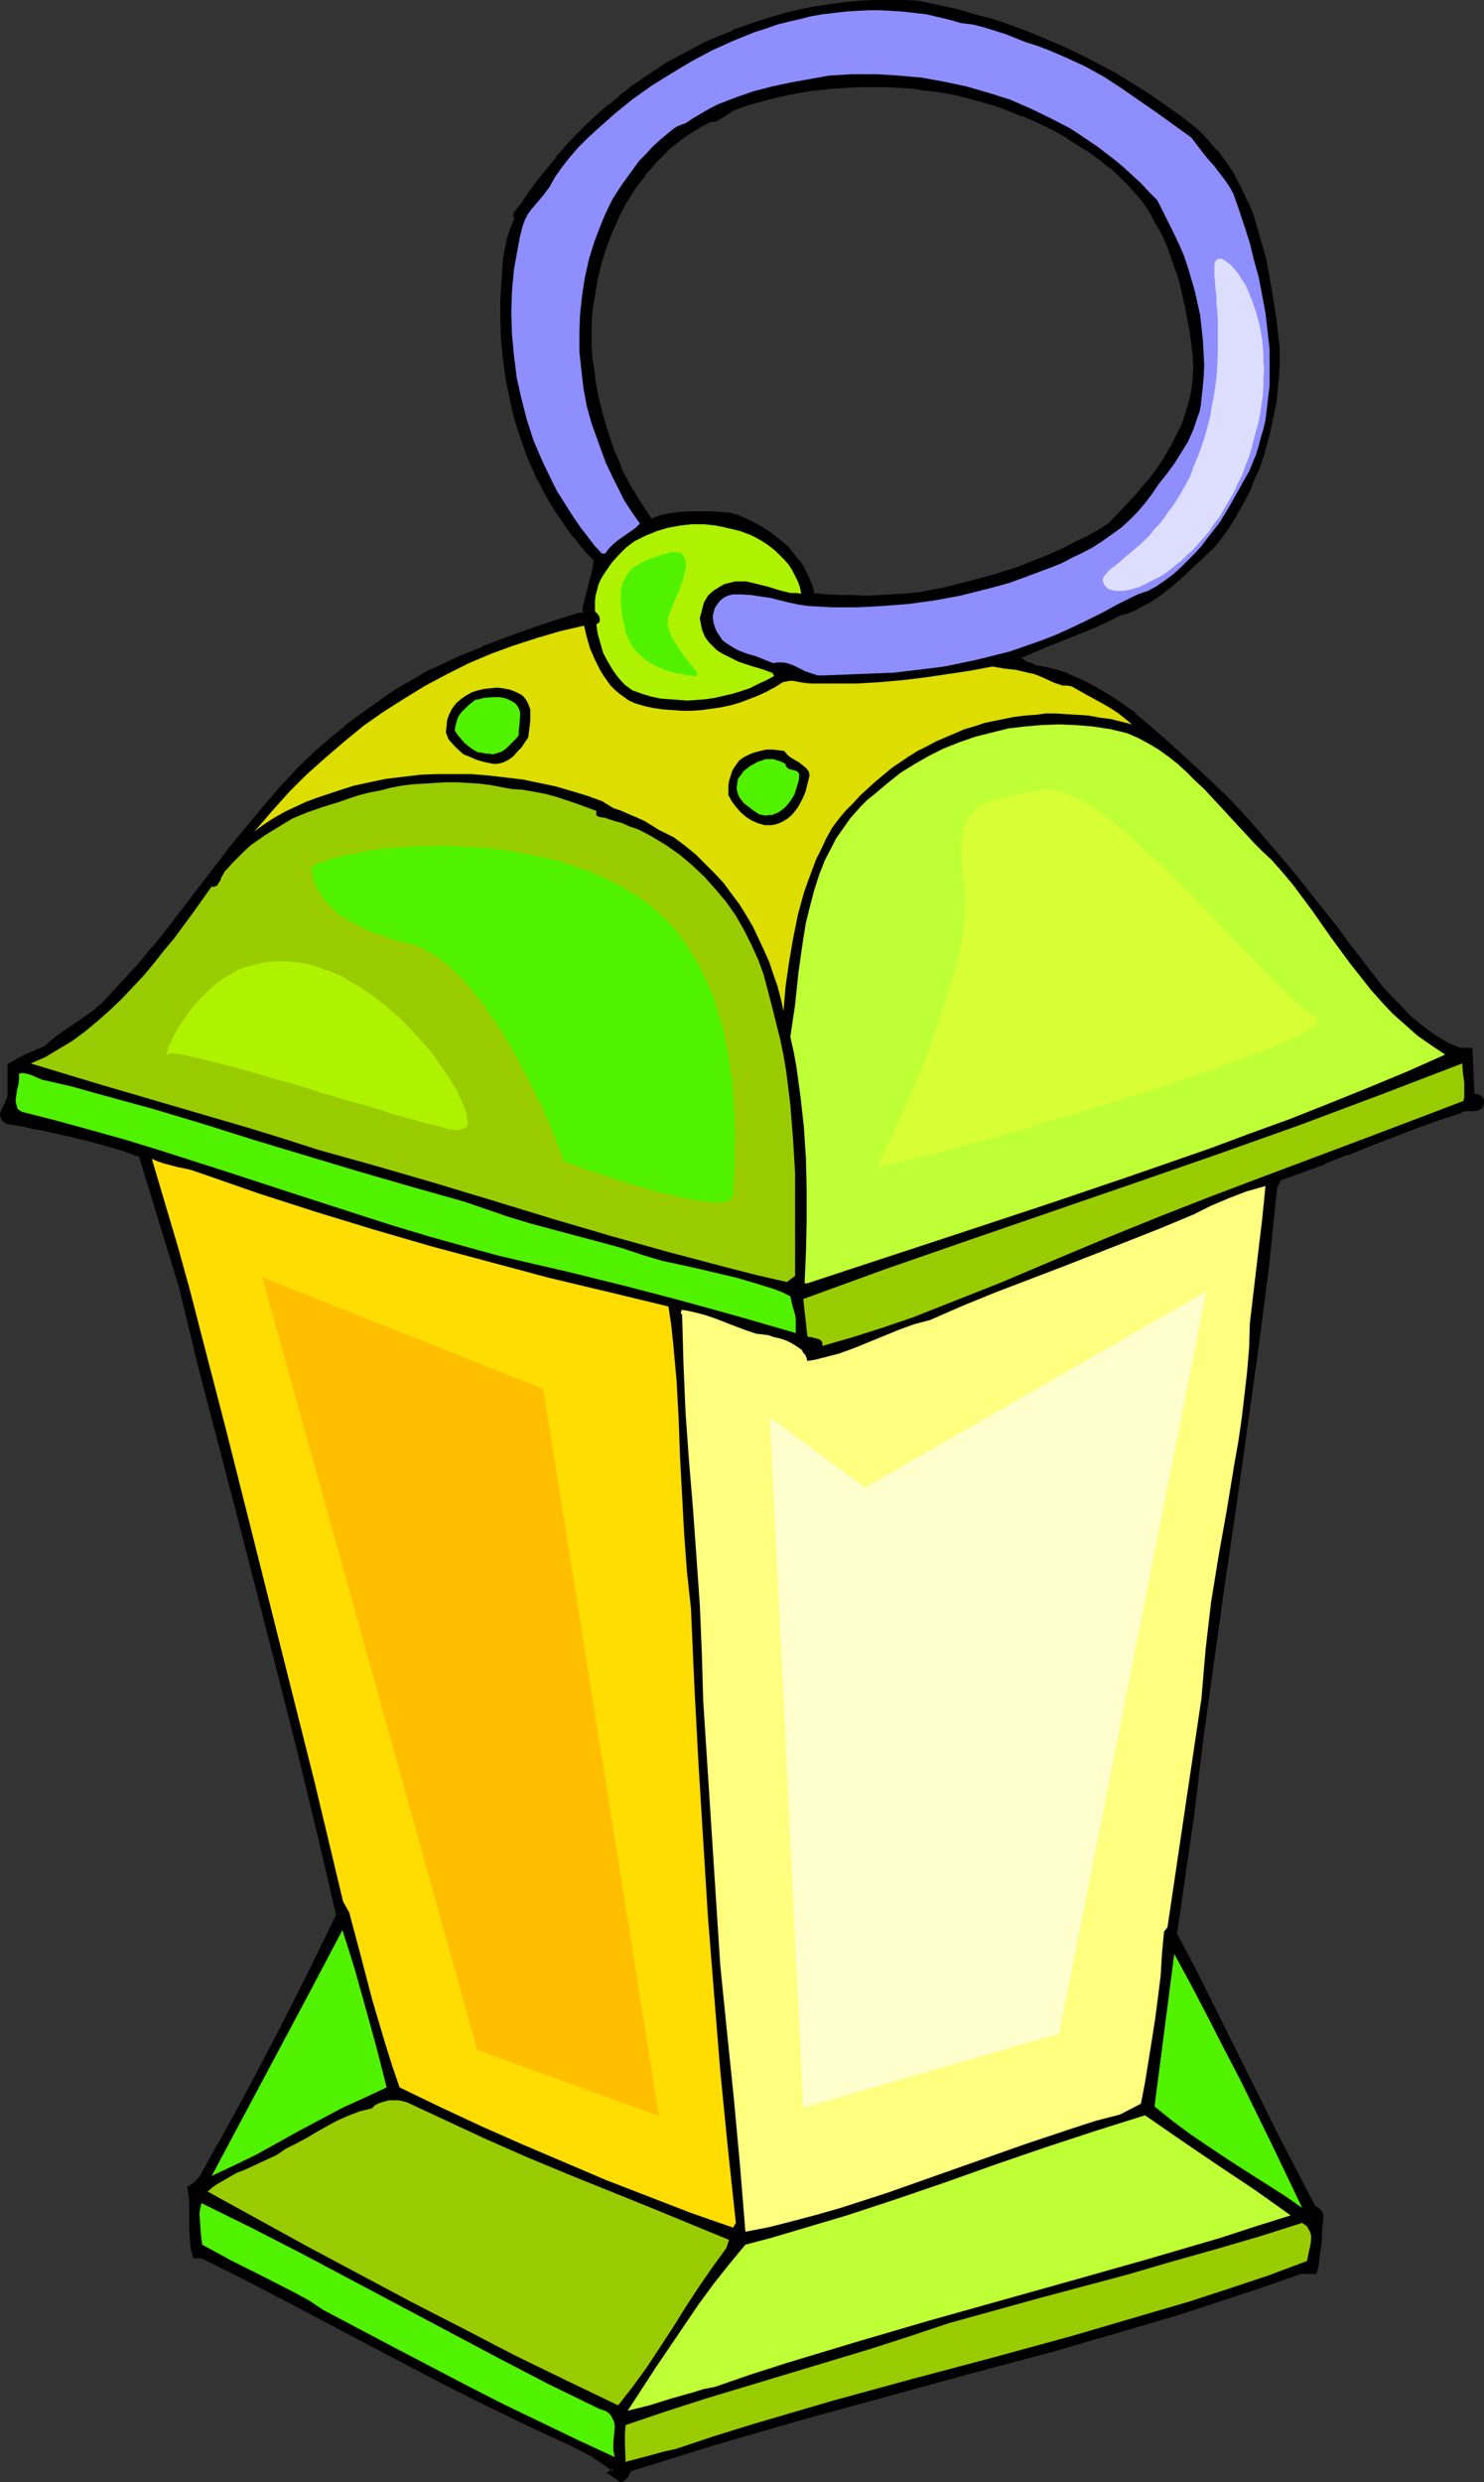 <?xml version="1.0" encoding="UTF-8" standalone="no"?>
<svg
   version="1.0"
   width="93.221mm"
   height="155.882mm"
   id="svg30"
   sodipodi:docname="Lantern 4.wmf"
   xmlns:inkscape="http://www.inkscape.org/namespaces/inkscape"
   xmlns:sodipodi="http://sodipodi.sourceforge.net/DTD/sodipodi-0.dtd"
   xmlns="http://www.w3.org/2000/svg"
   xmlns:svg="http://www.w3.org/2000/svg">
  <rect width="100%" height="100%" fill="#333333" stroke="none"/>
  <sodipodi:namedview
     id="namedview30"
     pagecolor="#ffffff"
     bordercolor="#000000"
     borderopacity="0.25"
     inkscape:showpageshadow="2"
     inkscape:pageopacity="0.0"
     inkscape:pagecheckerboard="0"
     inkscape:deskcolor="#d1d1d1"
     inkscape:document-units="mm" />
  <defs
     id="defs1">
    <pattern
       id="WMFhbasepattern"
       patternUnits="userSpaceOnUse"
       width="6"
       height="6"
       x="0"
       y="0" />
  </defs>
  <path
     style="fill:#000000;fill-opacity:1;fill-rule:evenodd;stroke:none"
     d="m 168.245,28.602 -1.778,0.97 -1.778,1.131 -1.616,1.131 -1.616,1.131 -3.071,2.585 -2.748,2.585 -2.586,3.07 -2.424,3.07 -2.101,3.393 -1.778,3.555 -1.616,3.555 -1.455,3.717 -1.293,3.878 -0.97,3.878 -0.646,3.878 -0.485,4.04 -0.323,3.878 v 4.04 l 0.323,2.909 0.323,2.747 0.485,2.747 0.485,2.909 0.485,2.747 0.808,2.585 0.646,2.585 0.808,2.747 0.97,2.585 0.97,2.424 1.131,2.585 1.293,2.424 1.293,2.424 1.455,2.424 1.455,2.262 1.616,2.262 2.263,-0.646 2.263,-0.485 2.424,-0.323 2.424,-0.162 2.424,-0.162 2.424,0.162 2.263,0.162 h 2.263 l 1.616,0.485 1.616,0.646 1.616,0.808 1.616,0.808 1.616,0.97 1.455,0.97 1.455,1.131 1.455,1.131 1.293,1.293 1.131,1.293 1.131,1.454 1.131,1.454 0.808,1.616 0.808,1.616 0.485,1.778 0.485,1.616 3.232,0.323 3.232,0.162 3.071,0.162 h 3.071 3.071 l 3.071,-0.162 3.071,-0.323 3.232,-0.323 5.98,-1.131 5.98,-1.293 5.818,-1.616 5.818,-1.939 5.495,-2.101 5.657,-2.424 2.586,-1.293 2.748,-1.454 2.586,-1.454 2.586,-1.616 4.202,-4.201 1.939,-2.262 1.939,-2.262 1.939,-2.262 1.778,-2.424 1.616,-2.424 1.455,-2.424 1.455,-2.585 1.131,-2.585 0.97,-2.747 0.97,-2.747 0.485,-2.909 0.485,-2.747 v -3.07 -2.909 l -0.808,-5.979 -1.131,-5.817 -0.646,-2.909 -0.808,-2.747 -0.808,-2.909 -0.97,-2.747 -1.131,-2.747 -1.131,-2.585 -1.293,-2.585 -1.455,-2.424 -1.616,-2.424 -1.778,-2.262 -1.939,-2.262 -2.101,-2.101 -2.263,-1.939 -2.586,-1.939 -2.424,-1.778 -2.424,-1.778 -2.586,-1.616 -2.748,-1.454 -2.586,-1.454 -2.748,-1.131 -2.909,-1.293 -2.748,-1.131 -2.909,-0.97 -2.909,-0.97 -2.909,-0.808 -2.909,-0.646 -2.909,-0.646 -3.071,-0.485 -2.909,-0.485 -3.071,-0.323 -3.071,-0.162 -3.071,-0.323 h -3.071 -2.909 l -3.071,0.162 -3.071,0.323 -3.071,0.162 -2.909,0.485 -3.071,0.485 -2.909,0.485 -2.909,0.808 -2.909,0.646 -2.909,0.97 -2.909,0.808 -0.808,0.485 -0.808,0.485 -1.455,0.97 -0.646,0.485 -0.808,0.323 -0.808,0.323 z M 2.263,252.729 l 1.939,-1.131 2.101,-1.131 2.101,-0.808 2.101,-0.808 1.778,-1.454 1.778,-1.293 3.394,-2.585 3.556,-2.424 1.778,-1.454 1.616,-1.293 4.202,-4.363 4.04,-4.525 3.879,-4.525 3.717,-4.686 7.273,-9.534 7.434,-9.534 3.717,-4.848 3.879,-4.525 4.04,-4.686 4.202,-4.363 4.364,-4.201 4.525,-4.04 2.263,-1.778 2.424,-1.939 2.586,-1.778 2.586,-1.778 2.424,-1.616 2.263,-1.778 2.586,-1.454 4.849,-2.747 2.748,-1.293 5.01,-2.424 5.333,-2.101 5.172,-1.939 5.172,-1.939 5.172,-1.939 2.263,-0.646 1.939,-0.646 2.101,-0.646 0.97,-0.162 1.131,-0.162 0.162,-1.778 0.323,-1.616 1.778,-6.302 0.323,-1.616 0.162,-1.616 -1.778,-1.778 -1.616,-1.939 -1.455,-1.939 -1.616,-1.778 -1.293,-2.101 -1.455,-1.939 -2.424,-4.04 -2.263,-4.363 -1.778,-4.363 -1.778,-4.525 -1.293,-4.525 -1.293,-4.686 -0.808,-4.686 -0.646,-4.848 -0.485,-4.686 -0.162,-4.848 v -4.848 l 0.162,-4.848 0.485,-4.848 0.323,-2.424 0.646,-2.424 0.808,-2.262 0.808,-2.262 -0.162,-0.485 V 50.901 50.578 l 0.323,-0.323 0.485,-0.646 0.646,-0.646 1.939,-3.07 2.101,-2.747 2.263,-2.909 2.101,-2.747 2.424,-2.585 2.424,-2.585 2.424,-2.424 2.586,-2.424 2.586,-2.262 2.748,-2.262 2.748,-2.101 2.748,-1.939 2.748,-1.939 3.071,-1.778 2.909,-1.778 3.071,-1.616 3.071,-1.454 3.071,-1.454 3.232,-1.293 3.232,-1.293 3.232,-1.131 3.232,-0.97 3.232,-0.808 3.394,-0.808 3.394,-0.646 3.394,-0.646 3.394,-0.323 3.556,-0.323 3.394,-0.162 3.556,-0.162 h 3.394 l 3.556,0.162 4.525,0.97 4.364,1.131 4.364,1.131 4.364,1.293 4.364,1.454 4.202,1.616 4.202,1.616 4.202,1.778 4.04,1.939 4.04,2.101 4.04,2.101 3.879,2.424 3.879,2.424 3.717,2.585 3.717,2.747 3.717,2.747 1.293,1.293 1.455,1.293 2.424,2.909 2.101,2.747 1.939,3.07 1.616,3.07 1.455,3.232 1.293,3.232 1.131,3.393 0.97,3.232 0.808,3.555 0.646,3.555 0.646,3.393 1.131,7.11 0.97,7.272 -0.162,3.232 -0.162,3.232 -0.162,3.07 -0.485,3.232 -0.485,3.07 -0.646,3.07 -0.808,3.07 -0.808,2.909 -1.131,2.909 -1.131,2.909 -1.293,2.909 -1.293,2.747 -1.616,2.747 -1.616,2.747 -1.939,2.585 -1.939,2.585 -2.586,2.262 -2.424,2.424 -2.586,2.262 -2.586,2.262 -2.748,2.101 -2.748,1.778 -2.909,1.616 -1.455,0.485 -1.616,0.485 -2.909,1.454 -3.071,1.454 -5.98,2.424 -6.142,2.424 -5.98,2.585 0.162,0.485 0.323,0.323 0.485,0.323 0.646,0.323 0.485,0.162 0.646,0.323 1.131,0.485 2.586,0.485 2.424,0.646 2.586,0.808 2.263,0.97 2.424,1.131 2.263,1.293 2.263,1.293 2.263,1.454 2.101,1.616 2.101,1.616 4.202,3.393 3.879,3.555 3.879,3.555 3.394,3.07 3.232,3.07 3.232,3.07 3.071,3.232 3.071,3.232 2.909,3.555 5.818,6.787 5.657,7.11 5.495,7.11 2.748,3.393 2.748,3.717 5.495,7.11 2.101,2.262 2.101,2.101 2.101,2.101 2.263,1.939 2.263,1.778 2.424,1.616 2.424,1.454 2.748,1.131 h 2.748 l 0.485,10.827 0.97,0.323 0.485,0.162 0.323,0.162 0.323,0.323 0.162,0.485 v 0.485 l -0.162,0.485 -0.162,0.323 -0.323,0.323 -0.646,0.323 h -0.646 -2.101 l -0.646,0.162 -0.646,0.485 -5.333,1.778 -5.495,1.778 -10.667,4.201 -5.333,2.101 -5.333,2.101 -5.333,2.101 -5.333,1.939 -1.131,2.262 -0.97,9.372 -0.97,9.372 -2.263,18.745 -2.586,18.583 -2.748,18.421 -2.586,18.583 -2.748,18.583 -2.586,18.583 -1.131,9.372 -1.131,9.372 -4.04,27.955 4.364,7.918 4.04,8.08 16.162,32.48 4.202,8.08 4.202,8.08 0.808,0.485 0.646,0.808 0.323,0.323 v 0.323 l 0.162,0.485 -0.162,0.485 v 1.454 l -0.162,1.616 -0.162,1.616 -0.162,1.616 -0.323,3.393 -0.323,1.454 -0.323,1.454 h -3.556 l -9.697,3.555 -9.859,3.232 -9.697,3.07 -10.02,3.07 -10.02,2.909 -10.02,2.747 -19.879,5.494 -20.202,5.494 -20.041,5.494 -10.02,2.747 -9.859,2.909 -10.02,3.07 -9.859,3.232 -0.323,0.646 -0.323,0.808 -0.485,0.485 -0.485,0.323 -0.323,0.162 -2.748,-1.778 0.97,-0.646 -2.424,-1.778 -2.424,-1.616 -2.586,-1.293 -2.424,-1.293 -5.333,-2.424 -5.01,-2.585 -9.859,-4.686 -9.697,-4.848 -19.394,-10.019 -19.233,-10.18 -9.697,-5.009 -9.697,-5.009 h -1.778 l -0.646,-1.939 -0.162,-2.101 -0.162,-2.101 v -2.101 l 0.162,-2.101 -0.162,-2.101 v -1.939 l -0.485,-1.939 0.646,-0.323 0.646,-0.485 1.131,-0.97 0.97,-1.131 0.808,-1.454 1.293,-2.747 0.808,-1.454 0.808,-1.293 7.434,-13.574 7.111,-13.574 6.95,-13.735 6.788,-13.897 -4.202,-18.745 -4.525,-18.745 -4.687,-18.583 -9.697,-37.166 -4.849,-18.583 -4.687,-18.583 -4.687,-18.583 -9.374,-31.349 -3.879,-1.293 -3.879,-1.293 -4.04,-1.131 -4.04,-0.97 -8.081,-1.616 -1.939,-0.485 -1.939,-0.323 -3.879,-0.808 -0.485,-0.162 -0.485,-0.323 -0.162,-0.323 -0.162,-0.323 v -0.323 -0.485 l 0.323,-0.808 0.323,-0.97 0.485,-0.808 0.323,-0.97 0.162,-0.808 z"
     id="path1" />
  <path
     style="fill:#000000;fill-opacity:1;fill-rule:evenodd;stroke:none"
     d="m 168.084,28.278 -1.778,0.97 v 0 l -1.778,1.131 -1.778,1.131 -1.616,1.131 v 0 l -3.071,2.585 v 0 l -2.748,2.747 -2.586,2.909 -0.162,0.162 -2.263,3.07 -2.101,3.393 v 0 l -1.939,3.555 -1.616,3.555 v 0 l -1.455,3.717 v 0 l -1.131,3.878 -0.97,3.878 v 0 l -0.646,4.04 -0.646,3.878 v 0.162 l -0.162,3.878 v 4.04 0 l 0.162,2.909 0.323,2.909 0.485,2.747 0.485,2.747 0.646,2.747 v 0 l 0.646,2.747 0.808,2.585 0.808,2.585 0.808,2.585 0.162,0.162 0.97,2.424 1.131,2.585 1.293,2.424 1.293,2.424 v 0 l 1.455,2.424 1.455,2.262 1.939,2.585 2.263,-0.808 v 0 l 2.263,-0.485 2.424,-0.323 v 0 l 2.424,-0.162 h 2.424 2.424 l 2.263,0.162 2.263,0.162 h -0.162 l 1.616,0.485 v 0 l 1.616,0.646 v 0 l 1.616,0.646 1.616,0.808 v 0 l 1.455,0.97 1.616,0.97 1.455,1.131 v 0 l 1.293,1.131 v 0 l 1.293,1.293 1.293,1.293 v 0 l 1.131,1.454 h -0.162 l 0.97,1.454 v -0.162 l 0.97,1.616 0.646,1.616 v 0 l 0.646,1.616 0.485,2.101 3.556,0.323 v 0 l 3.232,0.162 h 3.071 l 3.071,0.162 3.071,-0.162 3.071,-0.162 v 0 l 3.232,-0.162 3.071,-0.323 6.142,-1.131 v 0 l 5.98,-1.454 5.818,-1.616 5.657,-1.778 5.657,-2.262 h 0.162 l 5.495,-2.424 2.586,-1.293 2.748,-1.454 2.586,-1.454 h 0.162 l 2.586,-1.616 4.202,-4.201 1.939,-2.262 1.939,-2.262 v 0 l 1.939,-2.424 v 0 l 1.778,-2.262 1.616,-2.424 1.455,-2.585 v 0 l 1.455,-2.585 1.131,-2.585 0.162,-0.162 0.97,-2.585 0.808,-2.909 v 0 l 0.646,-2.747 0.323,-2.909 v 0 l 0.162,-3.07 -0.162,-2.909 V 83.866 l -0.808,-5.817 -1.131,-5.817 v -0.162 l -0.646,-2.909 -0.646,-2.747 -0.97,-2.909 -0.97,-2.747 v 0 l -0.97,-2.747 v 0 l -1.293,-2.585 -1.293,-2.585 v 0 l -1.455,-2.585 -1.616,-2.262 -1.778,-2.424 v 0 l -1.939,-2.262 -2.101,-2.101 -2.424,-1.939 v 0 l -2.424,-1.939 -2.424,-1.778 -2.586,-1.778 -2.586,-1.616 v 0 l -2.748,-1.454 -2.586,-1.454 -2.748,-1.293 -2.909,-1.131 v 0 l -2.748,-1.131 v 0 l -2.909,-1.131 -2.909,-0.808 -2.909,-0.808 -2.909,-0.808 h -0.162 l -2.909,-0.646 -2.909,-0.485 -3.071,-0.323 -3.071,-0.485 -3.071,-0.162 v 0 l -3.071,-0.162 h -3.071 -2.909 l -3.071,0.162 h -0.162 l -2.909,0.162 -3.071,0.323 -3.071,0.323 -2.909,0.485 -3.071,0.646 v 0 l -2.909,0.646 -2.909,0.808 -2.909,0.808 -2.909,0.97 -0.808,0.485 v 0 l -0.808,0.485 -1.455,0.97 -0.808,0.485 v 0 l -0.646,0.323 v 0 l -0.808,0.162 v 0 l -0.97,0.162 0.162,0.808 0.97,-0.162 v 0 l 0.97,-0.162 0.808,-0.485 v 0 l 0.808,-0.485 1.455,-0.97 0.808,-0.485 h -0.162 l 0.808,-0.323 v 0 l 2.748,-0.97 2.909,-0.808 2.909,-0.808 2.909,-0.646 v 0 l 3.071,-0.646 2.909,-0.485 3.071,-0.323 3.071,-0.323 2.909,-0.162 v 0 l 3.071,-0.162 h 2.909 3.071 l 3.071,0.162 v 0 l 3.071,0.162 2.909,0.485 3.071,0.323 3.071,0.485 2.909,0.646 h -0.162 l 3.071,0.808 2.909,0.808 2.748,0.808 2.909,1.131 v 0 l 2.748,1.131 V 27.47 l 2.909,1.293 2.748,1.293 2.586,1.293 2.748,1.616 h -0.162 l 2.586,1.616 2.586,1.616 2.424,1.778 2.424,1.939 v -0.162 l 2.263,2.101 2.101,2.101 1.939,2.262 v -0.162 l 1.778,2.262 1.616,2.424 1.293,2.585 v -0.162 l 1.455,2.585 1.131,2.585 v 0 l 0.97,2.747 v 0 l 0.97,2.747 0.97,2.747 0.646,2.909 0.646,2.909 V 72.231 l 1.131,5.979 0.808,5.817 v 0 l 0.162,2.909 -0.162,3.07 v -0.162 l -0.323,2.909 -0.646,2.747 v 0 l -0.808,2.747 -0.97,2.747 v 0 l -1.293,2.585 -1.293,2.585 v -0.162 l -1.455,2.585 -1.616,2.424 -1.778,2.424 v 0 l -1.939,2.262 v 0 l -1.778,2.101 -2.101,2.262 -4.04,4.201 v 0 l -2.586,1.616 v 0 l -2.586,1.454 -2.748,1.293 -2.748,1.454 -5.495,2.424 0.162,-0.162 -5.657,2.262 -5.657,1.778 -5.98,1.616 -5.818,1.454 v 0 l -5.98,1.131 -3.232,0.323 -3.071,0.162 v 0 l -3.071,0.162 -3.071,0.162 -3.071,-0.162 h -3.071 l -3.232,-0.162 v 0 l -3.232,-0.323 0.485,0.323 -0.485,-1.778 -0.646,-1.616 v -0.162 l -0.808,-1.616 -0.808,-1.616 v 0 l -0.97,-1.454 h -0.162 l -1.131,-1.454 v 0 l -1.131,-1.454 -1.455,-1.293 v 0 l -1.455,-1.131 v 0 l -1.455,-1.131 -1.455,-0.97 -1.616,-0.97 v 0 l -1.616,-0.808 -1.616,-0.808 v 0 l -1.616,-0.646 v 0 l -1.778,-0.485 -2.263,-0.162 -2.263,-0.162 h -2.424 -2.424 l -2.424,0.162 h -0.162 l -2.424,0.323 -2.263,0.485 v 0 l -2.101,0.808 0.323,0.162 -1.616,-2.424 -1.455,-2.262 -1.455,-2.424 v 0.162 l -1.293,-2.424 -1.293,-2.424 -0.97,-2.585 -1.131,-2.424 h 0.162 l -0.97,-2.585 -0.808,-2.585 -0.808,-2.747 -0.646,-2.585 v 0 l -0.646,-2.747 -0.485,-2.747 -0.323,-2.747 -0.485,-2.909 -0.162,-2.747 v 0 -4.04 l 0.162,-3.878 v 0 l 0.646,-4.04 0.646,-3.878 v 0 l 0.97,-3.878 1.131,-3.717 v 0 l 1.455,-3.717 v 0 l 1.616,-3.555 1.778,-3.555 v 0.162 l 2.101,-3.393 2.424,-3.07 h -0.162 l 2.748,-3.07 2.748,-2.747 h -0.162 l 3.071,-2.424 v 0 l 1.616,-1.131 1.778,-1.131 1.616,-0.97 v 0 l 1.778,-0.97 h -0.162 z"
     id="path2" />
  <path
     style="fill:#000000;fill-opacity:1;fill-rule:evenodd;stroke:none"
     d="m 2.586,252.729 -0.162,0.485 2.101,-1.293 v 0 l 1.939,-0.97 2.101,-0.97 v 0 l 2.263,-0.808 1.778,-1.454 h -0.162 l 1.778,-1.293 3.556,-2.424 3.556,-2.585 v 0 l 1.616,-1.454 h 0.162 l 1.616,-1.454 4.202,-4.201 3.879,-4.525 3.879,-4.525 v 0 l 3.879,-4.686 v 0 l 14.707,-19.229 v 0 l 3.717,-4.686 3.879,-4.686 v 0 l 4.04,-4.525 4.202,-4.363 4.202,-4.201 4.525,-4.04 v 0 l 2.424,-1.939 v 0.162 l 2.424,-1.939 2.424,-1.778 2.586,-1.778 2.424,-1.616 2.424,-1.616 2.424,-1.616 v 0 l 4.849,-2.747 2.748,-1.293 5.01,-2.424 5.333,-2.101 h -0.162 l 5.333,-1.939 5.172,-1.939 5.172,-1.778 2.101,-0.646 2.101,-0.646 2.101,-0.646 0.97,-0.323 v 0 l 1.293,-0.323 0.162,-1.939 v 0.162 l 0.485,-1.778 v 0.162 l 1.616,-6.464 0.323,-1.454 v -0.162 l 0.162,-1.778 -1.778,-1.939 -1.616,-1.778 v 0 l -1.616,-1.939 h 0.162 l -1.616,-1.939 -1.293,-1.939 -1.293,-1.939 -2.586,-4.201 v 0 l -2.101,-4.201 -1.939,-4.363 v 0 l -1.616,-4.363 -1.455,-4.686 -1.131,-4.686 v 0.162 l -0.97,-4.686 -0.646,-4.848 -0.485,-4.848 v 0.162 l -0.162,-4.848 v -4.848 l 0.323,-4.848 v 0 l 0.323,-4.686 0.485,-2.585 v 0.162 l 0.485,-2.424 0.808,-2.262 v 0 l 0.97,-2.424 -0.323,-0.646 v 0.162 -0.485 0.162 l 0.162,-0.485 -0.162,0.323 0.323,-0.485 h -0.162 l 0.646,-0.646 v 0 l 0.646,-0.646 1.939,-2.909 2.101,-2.909 2.263,-2.909 v 0 l 2.101,-2.585 v 0 l 2.424,-2.747 2.424,-2.424 2.424,-2.424 2.586,-2.424 2.586,-2.262 h -0.162 l 2.748,-2.262 v 0 l 2.748,-1.939 2.748,-2.101 2.909,-1.939 2.909,-1.778 v 0 l 2.909,-1.778 3.071,-1.616 3.071,-1.454 3.071,-1.454 3.232,-1.293 h -0.162 l 3.232,-1.131 3.232,-1.131 3.394,-0.97 3.232,-0.97 3.394,-0.808 v 0 l 3.232,-0.646 3.556,-0.485 3.394,-0.485 3.394,-0.323 v 0 l 3.394,-0.162 h 3.556 3.394 l 3.556,0.162 v 0 l 4.364,0.97 v 0 l 4.364,0.97 4.525,1.293 4.364,1.131 4.202,1.454 4.364,1.616 h -0.162 l 4.202,1.616 4.202,1.778 4.04,1.939 4.04,2.101 4.04,2.262 h -0.162 l 3.879,2.262 3.879,2.424 3.717,2.585 3.879,2.747 3.556,2.747 v 0 l 1.293,1.293 1.455,1.293 2.424,2.747 h -0.162 l 2.263,2.747 1.778,3.07 v 0 l 1.778,3.07 1.455,3.232 v 0 l 1.293,3.232 v -0.162 l 0.97,3.393 0.97,3.393 0.97,3.393 v 0 l 0.646,3.555 0.646,3.555 1.131,7.11 0.808,7.11 v 0 3.232 l -0.162,3.232 v -0.162 l -0.323,3.232 -0.323,3.07 -0.646,3.232 -0.646,3.07 v -0.162 l -0.808,3.07 -0.808,2.909 -0.97,3.07 v -0.162 l -1.131,2.909 -1.293,2.909 -1.455,2.747 -1.455,2.747 v 0 l -1.616,2.585 -1.939,2.585 -1.939,2.585 v 0 l -2.424,2.262 -2.586,2.424 -2.586,2.262 -2.586,2.262 H 277.5 l -2.748,2.101 -2.748,1.778 v 0 l -2.909,1.454 h 0.162 l -1.616,0.646 -1.616,0.485 v 0 l -2.909,1.454 -3.071,1.293 -5.98,2.585 -6.142,2.424 -6.465,2.585 0.485,0.97 0.323,0.485 0.646,0.323 v 0 l 0.646,0.323 v 0.162 l 0.646,0.162 -0.162,-0.162 0.646,0.323 1.131,0.485 2.586,0.485 v 0 l 2.424,0.646 2.586,0.808 h -0.162 l 2.424,0.97 2.424,1.131 2.263,1.293 h -0.162 l 2.263,1.293 2.263,1.454 2.263,1.616 2.101,1.616 v -0.162 l 4.04,3.393 v 0 l 0.485,-0.485 -4.04,-3.393 v -0.162 l -2.263,-1.616 -2.101,-1.454 -2.263,-1.454 -2.263,-1.293 v 0 l -2.263,-1.293 -2.424,-1.131 -2.263,-0.97 -0.162,-0.162 -2.424,-0.808 -2.586,-0.646 v 0 l -2.586,-0.485 0.162,0.162 -1.131,-0.646 -0.646,-0.162 v 0 l -0.646,-0.162 h 0.162 l -0.646,-0.323 h 0.162 l -0.485,-0.323 v 0.162 l -0.323,-0.485 v 0.162 l -0.162,-0.485 -0.162,0.485 5.98,-2.585 6.142,-2.424 5.98,-2.424 3.071,-1.454 2.909,-1.454 v 0.162 l 1.455,-0.485 1.616,-0.646 v 0 l 2.909,-1.616 h 0.162 l 2.748,-1.778 2.748,-2.101 v 0 l 2.586,-2.262 2.586,-2.424 2.424,-2.262 2.586,-2.424 2.101,-2.585 1.778,-2.585 1.616,-2.585 v -0.162 l 1.616,-2.747 1.455,-2.747 1.131,-2.909 1.293,-2.747 v -0.162 l 0.97,-2.909 0.808,-2.909 0.808,-3.07 v -0.162 l 0.646,-3.07 0.646,-3.07 0.323,-3.07 0.323,-3.232 v 0 l 0.162,-3.232 v -3.232 -0.162 l -0.808,-7.11 -1.131,-7.11 -0.646,-3.555 -0.646,-3.555 v 0 l -0.97,-3.393 -0.97,-3.393 -0.97,-3.393 v 0 l -1.293,-3.232 h -0.162 l -1.455,-3.232 -1.616,-3.07 v -0.162 l -1.939,-2.909 -2.101,-2.909 h -0.162 l -2.424,-2.747 -1.293,-1.454 -1.455,-1.293 v 0 l -3.556,-2.747 -3.879,-2.747 -3.717,-2.585 -3.879,-2.424 -3.879,-2.424 v 0 l -4.04,-2.101 -4.04,-2.101 -4.04,-1.939 -4.202,-1.778 -4.202,-1.778 v 0 l -4.364,-1.616 -4.202,-1.454 -4.364,-1.131 -4.364,-1.293 -4.525,-0.97 v 0 l -4.525,-0.97 v 0 L 214.469,0 h -3.394 -3.556 l -3.394,0.162 h -0.162 l -3.394,0.323 -3.394,0.485 -3.394,0.485 -3.394,0.646 v 0 l -3.394,0.808 -3.394,0.97 -3.232,0.97 -3.232,1.131 -3.232,1.131 v 0.162 l -3.232,1.293 -3.071,1.293 -3.071,1.616 -3.071,1.616 -2.909,1.616 h -0.162 l -2.909,1.939 -2.909,1.939 -2.748,1.939 -2.748,2.101 v 0.162 l -2.586,2.101 h -0.162 l -2.586,2.262 -2.586,2.424 -2.424,2.424 -2.424,2.585 -2.263,2.585 v 0.162 l -2.263,2.747 v 0 l -2.263,2.747 -2.101,2.909 -1.939,2.909 v 0 l -0.646,0.646 v 0 l -0.485,0.808 v 0 l -0.323,0.323 -0.162,0.485 v 0 0.646 l 0.323,0.485 v -0.323 l -0.97,2.262 v 0 l -0.808,2.424 -0.485,2.262 v 0.162 l -0.485,2.424 -0.323,4.848 v 0 l -0.323,4.848 v 4.848 l 0.162,4.848 v 0 l 0.485,4.848 0.646,4.686 0.97,4.686 v 0.162 l 1.131,4.686 1.455,4.525 1.616,4.525 v 0 l 1.939,4.363 2.263,4.363 v 0 l 2.424,4.04 1.455,2.101 1.293,1.939 1.455,1.939 h 0.162 l 1.455,1.939 v 0 l 1.616,1.939 1.778,1.778 -0.162,-0.485 -0.162,1.778 v -0.162 l -0.323,1.616 -1.616,6.302 v 0.162 l -0.485,1.616 v 0 1.778 l 0.323,-0.485 -1.131,0.162 v 0 l -1.131,0.323 -2.101,0.646 -1.939,0.646 -2.101,0.646 -5.172,1.778 -5.333,1.939 -5.172,1.939 v 0.162 l -5.333,2.101 -5.172,2.424 -2.586,1.131 -4.849,2.909 h -0.162 l -2.424,1.454 -2.424,1.616 -2.424,1.778 -2.586,1.778 -2.424,1.778 -2.424,1.778 v 0.162 l -2.424,1.939 v 0 l -4.525,3.878 -4.364,4.201 -4.202,4.525 -3.879,4.525 v 0 l -3.879,4.686 -3.879,4.686 v 0 L 39.92,220.087 v 0 l -3.717,4.686 v -0.162 l -3.879,4.686 -4.04,4.363 -4.04,4.363 -1.778,1.454 h 0.162 l -1.778,1.293 v 0 l -3.556,2.424 -3.556,2.424 -1.778,1.454 v 0 l -1.616,1.454 0.162,-0.162 -2.101,0.808 -0.162,0.162 -2.101,0.808 -2.101,1.131 v 0 l -2.263,1.293 z"
     id="path3" />
  <path
     style="fill:#000000;fill-opacity:1;fill-rule:evenodd;stroke:none"
     d="m 273.136,173.226 4.04,3.717 3.717,3.555 3.394,2.909 3.232,3.07 3.232,3.232 3.071,3.232 3.071,3.232 3.071,3.393 5.657,6.948 v -0.162 l 5.657,7.11 v 0 l 5.495,7.11 2.748,3.555 2.748,3.555 5.495,7.11 v 0 l 2.101,2.262 2.101,2.262 2.101,2.101 2.263,1.939 v 0 l 2.424,1.939 2.263,1.616 h 0.162 l 2.424,1.293 2.909,1.293 h 2.748 l -0.485,-0.485 0.646,11.15 1.293,0.323 h -0.162 l 0.323,0.162 v 0 l 0.485,0.323 -0.162,-0.162 0.323,0.323 v -0.162 l 0.162,0.485 -0.162,-0.162 v 0.485 -0.162 0.646 -0.162 l -0.162,0.162 v 0 l -0.323,0.323 h 0.162 l -0.646,0.162 h 0.162 l -0.646,0.162 v 0 h -2.263 l -0.646,0.162 -0.646,0.485 0.162,-0.162 -5.495,1.778 -5.333,1.939 h -0.162 l -10.667,4.04 -5.333,2.262 v 0 l -5.333,2.101 h 0.162 l -5.495,1.939 -5.495,2.101 -1.131,2.424 -0.97,9.534 -0.97,9.372 -2.424,18.583 -2.586,18.583 -2.586,18.583 -2.748,18.583 -2.586,18.421 -2.586,18.745 -1.131,9.211 -1.131,9.372 -4.04,28.117 4.364,8.08 4.04,8.08 16.162,32.48 4.04,8.08 4.364,8.241 0.97,0.485 h -0.162 l 0.646,0.646 v 0 l 0.162,0.323 v -0.162 l 0.162,0.485 v 0 0.323 0 0.485 l -0.162,1.454 -0.162,1.454 V 531.15 l -0.162,1.778 -0.485,3.232 -0.162,1.616 v 0 l -0.485,1.454 0.485,-0.323 h -3.556 l -9.697,3.393 -9.859,3.232 -9.859,3.232 -9.859,2.909 -10.02,2.909 -10.02,2.909 -20.041,5.332 -20.202,5.494 -20.041,5.494 -10.02,2.909 -9.859,2.909 -9.859,3.07 -10.02,3.232 -0.485,0.808 -0.323,0.808 v -0.162 l -0.485,0.485 v 0 l -0.323,0.323 v 0 l -0.323,0.162 h 0.323 l -2.748,-1.778 v 0.646 l 1.455,-0.97 -2.909,-2.101 -2.424,-1.616 v 0 l -2.586,-1.293 -2.424,-1.293 -5.333,-2.424 -5.01,-2.585 -9.859,-4.686 -9.697,-4.848 -19.394,-10.019 -19.233,-10.18 -9.697,-5.009 -9.697,-5.009 h -1.939 l 0.485,0.323 -0.646,-2.101 v 0.162 l -0.162,-2.101 v 0 l -0.162,-2.101 v -2.101 -2.101 -2.101 l -0.162,-1.939 v 0 l -0.323,-1.939 -0.323,0.323 0.646,-0.323 h 0.162 l 0.646,-0.485 1.131,-0.97 v -0.162 l 0.808,-1.131 h 0.162 l 0.808,-1.293 v -0.162 l 1.455,-2.747 0.646,-1.454 v 0.162 l 0.808,-1.454 v 0 l 7.434,-13.574 7.111,-13.574 6.95,-13.735 6.95,-13.897 -4.364,-19.068 -4.525,-18.583 -4.687,-18.745 -9.536,-37.166 -4.849,-18.583 -4.849,-18.421 -4.525,-18.745 -9.697,-31.51 -3.879,-1.454 -4.04,-1.131 -3.879,-1.131 -4.04,-0.97 v 0 l -8.081,-1.778 -1.939,-0.485 -2.101,-0.323 -3.879,-0.646 h 0.162 l -0.485,-0.162 v 0 l -0.323,-0.323 v 0.162 l -0.162,-0.323 v 0 -0.323 0.162 l -0.162,-0.323 v 0 -0.485 0.162 L 1.131,263.717 v 0 l 0.323,-0.97 0.485,-0.808 h 0.162 l 0.323,-0.97 v 0 l 0.162,-0.808 v -7.433 l -0.808,-0.162 v 7.433 0 l -0.162,0.808 v -0.162 l -0.485,0.97 h 0.162 l -0.485,0.808 -0.485,0.97 v 0 L 0,264.363 v 0.485 0 l 0.162,0.323 v 0.162 l 0.162,0.323 0.323,0.485 0.485,0.323 0.485,0.323 4.04,0.646 1.939,0.485 1.939,0.323 8.081,1.778 h -0.162 l 4.04,0.97 4.04,1.131 3.879,1.131 3.879,1.454 -0.323,-0.323 9.536,31.187 4.525,18.745 4.849,18.583 4.849,18.583 9.536,37.166 4.687,18.583 4.525,18.745 4.364,18.745 v -0.323 l -6.788,13.897 -6.95,13.735 -7.111,13.574 -7.434,13.574 v -0.162 l -0.808,1.454 v 0 l -0.808,1.454 -1.455,2.747 v 0 l -0.808,1.293 h 0.162 l -0.97,1.293 v -0.162 l -0.97,1.131 v -0.162 l -0.646,0.485 v 0 l -0.808,0.485 0.323,2.101 v 0 l 0.162,1.939 v 2.101 2.101 2.101 l 0.162,2.101 v 0 l 0.162,2.101 v 0.162 l 0.646,2.262 h 2.101 -0.162 l 9.697,4.848 9.697,5.009 19.233,10.18 19.394,10.18 9.697,4.848 9.697,4.686 5.172,2.424 5.333,2.424 2.424,1.293 2.586,1.293 h -0.162 l 2.424,1.616 2.424,1.778 v -0.646 l -1.455,0.97 3.394,2.262 0.808,-0.323 v 0 l 0.323,-0.323 0.646,-0.646 0.323,-0.808 0.485,-0.646 -0.323,0.162 9.859,-3.07 9.859,-3.07 10.02,-2.909 10.02,-2.909 20.041,-5.494 20.041,-5.494 20.041,-5.333 10.02,-2.909 10.02,-2.909 9.859,-2.909 9.859,-3.232 9.859,-3.232 9.697,-3.393 h -0.162 3.879 l 0.485,-1.778 v 0 l 0.162,-1.616 0.485,-3.393 0.162,-1.616 v -1.616 l 0.162,-1.616 0.162,-1.454 v -0.485 -0.485 0 l -0.162,-0.485 -0.323,-0.485 v 0 l -0.646,-0.646 -0.97,-0.646 0.162,0.162 -4.202,-8.08 -4.202,-8.08 -16.162,-32.48 -4.04,-8.08 -4.202,-7.918 v 0.162 l 4.04,-27.955 1.131,-9.372 1.131,-9.372 2.586,-18.583 2.586,-18.583 2.748,-18.583 2.586,-18.421 2.586,-18.583 2.424,-18.745 0.97,-9.372 0.97,-9.372 -0.162,0.162 1.131,-2.262 -0.323,0.162 5.495,-1.939 5.333,-1.939 v -0.162 l 5.333,-2.101 v 0.162 l 5.495,-2.262 10.505,-4.04 v 0 l 5.333,-1.939 5.495,-1.778 0.646,-0.485 v 0.162 l 0.646,-0.162 h -0.162 2.101 v 0 l 0.808,-0.162 0.646,-0.323 0.485,-0.323 v -0.162 l 0.162,-0.323 0.162,-0.646 v -0.646 l -0.162,-0.485 -0.323,-0.323 -0.162,-0.162 -0.323,-0.323 -0.485,-0.162 -1.131,-0.162 0.323,0.323 -0.485,-11.15 h -3.071 0.162 l -2.748,-1.131 -2.424,-1.454 v 0 l -2.424,-1.616 -2.263,-1.778 v 0 l -2.101,-1.778 -2.101,-2.262 -2.101,-2.101 -2.101,-2.262 v 0 l -5.495,-7.11 -2.748,-3.555 -2.586,-3.555 -5.657,-7.11 v 0 l -5.657,-7.11 v 0 l -5.818,-6.787 -2.909,-3.393 -3.071,-3.393 -3.071,-3.232 -3.232,-3.07 -3.232,-3.07 -3.394,-3.07 -3.879,-3.555 -4.04,-3.555 v 0 z"
     id="path4" />
  <path
     style="fill:#51f200;fill-opacity:1;fill-rule:evenodd;stroke:none"
     d="m 4.525,254.829 0.808,-0.162 0.808,0.162 0.808,0.162 0.808,0.323 1.455,0.646 0.808,0.323 0.808,0.162 6.303,1.454 6.303,1.778 12.445,3.393 12.445,3.717 12.283,3.878 24.728,7.433 12.283,3.555 12.606,3.555 5.172,1.778 5.172,1.778 5.333,1.616 10.828,2.909 5.495,1.454 5.333,1.454 5.333,1.778 4.364,1.293 4.525,0.97 4.364,0.97 8.889,2.101 4.364,1.293 4.202,1.293 2.101,0.808 1.939,0.97 0.485,2.101 0.646,2.262 0.162,0.97 v 1.131 1.131 1.131 l -13.414,-3.878 -13.414,-3.717 -13.576,-3.555 -13.738,-3.393 -8.404,-1.939 -8.243,-1.939 -8.243,-2.262 -8.081,-2.262 -8.081,-2.424 -8.081,-2.585 -16,-5.171 -15.839,-5.171 -16.162,-5.171 -7.919,-2.424 -8.081,-2.262 -8.243,-2.262 -8.243,-2.101 -0.485,-0.323 -0.485,-0.323 -0.162,-0.485 -0.162,-0.646 -0.162,-0.485 v -0.485 l 0.162,-1.293 0.162,-1.131 0.323,-1.293 0.162,-1.293 z"
     id="path5" />
  <path
     style="fill:#99cc00;fill-opacity:1;fill-rule:evenodd;stroke:none"
     d="m 50.264,210.392 0.323,0.162 0.323,-0.162 0.646,-0.162 0.323,-0.646 0.485,-0.646 0.162,-0.646 0.485,-0.808 0.323,-0.646 0.485,-0.485 1.455,-1.616 1.455,-1.454 1.455,-1.454 1.455,-1.293 1.616,-1.131 1.616,-1.131 3.394,-2.101 3.232,-1.939 3.556,-1.454 3.717,-1.293 3.717,-1.131 2.263,-0.808 2.424,-0.808 2.586,-0.646 2.586,-0.485 2.424,-0.646 2.586,-0.485 2.586,-0.323 2.748,-0.162 2.586,-0.162 2.586,-0.162 h 2.586 l 2.748,0.162 2.586,0.162 2.586,0.323 2.586,0.485 2.586,0.485 2.586,0.162 2.748,0.485 2.586,0.485 2.424,0.646 2.424,0.808 2.424,0.808 4.849,1.778 v 0.646 0.323 l 0.323,0.323 0.485,0.162 0.808,0.162 h 0.485 l 0.323,0.162 1.939,0.646 1.778,0.485 1.778,0.808 1.939,0.646 1.616,0.808 1.778,0.97 3.232,1.939 3.232,2.262 3.071,2.585 2.909,2.747 2.586,2.909 2.586,3.07 2.263,3.232 1.939,3.393 1.778,3.555 1.616,3.555 1.293,3.555 0.97,3.717 0.97,3.717 0.97,3.878 0.97,3.878 0.808,3.878 0.646,3.878 0.485,3.878 0.485,4.04 0.323,4.04 0.323,4.04 0.485,8.08 v 8.08 8.08 8.241 l -1.939,1.454 -7.111,-1.616 -6.95,-1.778 -14.061,-3.717 -13.899,-3.878 -13.738,-4.04 -13.738,-4.201 -13.899,-4.201 -13.899,-4.04 -13.899,-3.878 -8.566,-2.747 -8.404,-2.585 -17.132,-5.009 -17.132,-5.009 -17.132,-5.171 3.394,-1.454 3.232,-1.939 3.232,-1.939 3.071,-2.262 2.909,-2.424 2.748,-2.424 2.909,-2.747 2.586,-2.747 2.748,-2.909 2.424,-2.909 2.424,-3.07 2.424,-2.909 4.525,-6.14 z"
     id="path6" />
  <path
     style="fill:#ffdd00;fill-opacity:1;fill-rule:evenodd;stroke:none"
     d="m 36.041,275.028 1.455,0.646 1.455,0.485 3.071,0.808 3.071,0.646 1.455,0.485 1.455,0.485 13.414,4.686 13.576,4.363 13.738,4.201 13.899,4.04 13.899,3.717 13.899,3.717 14.222,3.393 14.061,3.393 0.646,4.363 0.485,4.525 0.808,8.888 0.485,9.049 0.323,9.049 0.485,8.888 0.485,9.049 0.646,8.888 0.485,4.525 0.485,4.363 0.808,18.421 0.97,18.26 1.131,18.421 1.131,18.26 1.455,18.26 1.455,18.098 1.778,18.098 1.939,18.098 -0.646,1.131 -10.182,-3.555 -10.02,-3.878 -10.02,-3.878 -9.859,-4.201 -9.859,-4.201 -9.859,-4.363 -9.697,-4.525 -9.697,-4.686 -1.778,-5.171 -1.616,-5.171 -3.071,-10.342 -2.748,-10.503 -2.748,-10.342 -1.455,-2.585 -6.788,-28.44 -16,-63.667 -5.333,-21.168 -5.495,-21.168 -2.748,-10.665 -2.909,-10.503 -3.071,-10.342 z"
     id="path7" />
  <path
     style="fill:#51f200;fill-opacity:1;fill-rule:evenodd;stroke:none"
     d="m 47.839,522.909 11.798,5.817 11.96,6.14 23.435,12.443 23.435,12.443 11.798,6.14 11.96,5.817 0.97,0.323 0.808,0.323 0.646,0.485 0.485,0.646 0.323,0.646 0.323,0.646 0.162,0.808 v 0.808 l -0.323,3.393 v 1.778 l 0.162,0.808 0.162,0.808 -8.727,-4.04 -8.727,-4.201 -8.727,-4.201 -8.566,-4.363 -17.293,-9.049 -17.132,-9.049 -3.394,-2.262 -3.556,-1.939 -7.273,-3.717 -7.434,-3.717 -3.556,-1.939 -3.556,-1.939 -0.323,-2.585 -0.162,-2.424 -0.162,-2.424 0.162,-1.131 z"
     id="path8" />
  <path
     style="fill:#99cc00;fill-opacity:1;fill-rule:evenodd;stroke:none"
     d="m 67.88,509.982 2.586,-1.293 2.424,-1.293 2.424,-1.454 2.586,-1.454 2.424,-1.293 2.586,-1.131 2.586,-0.97 1.293,-0.323 1.455,-0.323 0.808,-0.808 0.97,-0.485 1.131,-0.323 1.131,-0.323 h 1.131 1.131 l 0.97,0.162 1.131,0.323 9.374,4.363 9.374,4.363 9.536,4.201 9.697,4.04 19.233,7.756 19.233,7.918 -0.646,1.939 -3.394,4.686 -3.232,4.686 -3.071,4.686 -2.909,4.686 -3.071,4.686 -3.071,4.686 -3.394,4.686 -3.556,4.525 -12.445,-5.979 -12.283,-5.979 -12.121,-6.302 -12.283,-6.302 -12.121,-6.464 -12.121,-6.464 -24.081,-13.25 1.131,-0.97 1.131,-0.808 2.263,-1.293 2.263,-1.293 2.424,-0.97 4.849,-2.262 2.424,-1.131 z"
     id="path9" />
  <path
     style="fill:#51f200;fill-opacity:1;fill-rule:evenodd;stroke:none"
     d="m 81.294,458.111 1.455,4.525 1.455,4.686 2.586,9.211 2.586,9.372 2.424,9.534 -5.172,2.424 -5.333,2.424 -10.344,5.494 -10.182,5.656 -5.333,2.585 -5.172,2.424 7.758,-14.543 7.758,-14.543 7.758,-14.543 z"
     id="path10" />
  <path
     style="fill:#dddd00;fill-opacity:1;fill-rule:evenodd;stroke:none"
     d="m 138.669,148.502 0.646,2.747 0.808,2.747 1.131,2.585 1.293,2.585 0.808,1.293 0.808,1.131 0.808,1.131 0.97,0.97 1.131,0.97 1.131,0.808 1.131,0.808 1.455,0.646 2.101,0.646 2.263,0.485 2.263,0.323 2.263,0.162 2.263,0.162 h 2.263 l 2.424,-0.162 2.263,-0.323 2.263,-0.323 2.263,-0.485 2.263,-0.646 2.101,-0.808 2.101,-0.808 2.101,-0.97 2.101,-1.131 1.778,-1.131 0.808,-0.162 0.808,-0.162 h 0.808 l 0.808,0.162 1.778,0.323 1.778,0.162 h 5.333 5.333 l 5.495,-0.323 5.495,-0.485 5.333,-0.646 5.495,-0.808 5.333,-0.808 5.172,-0.97 2.748,0.485 2.909,0.323 2.748,0.646 1.455,0.323 1.293,0.485 1.778,0.808 1.778,0.808 0.97,0.323 0.97,0.323 h 0.97 l 1.131,0.162 3.717,2.101 3.556,1.939 1.939,1.131 1.778,1.131 1.616,1.293 1.778,1.454 -2.586,-0.646 -2.586,-0.646 -2.586,-0.323 -2.586,-0.485 -2.586,-0.162 -2.586,-0.162 -2.424,-0.162 h -2.586 l -2.424,0.323 -2.424,0.162 -2.586,0.323 -4.849,0.97 -2.263,0.485 -2.424,0.808 -2.263,0.646 -2.263,0.97 -2.263,0.97 -2.263,0.97 -2.101,1.131 -2.263,1.131 -2.101,1.293 -4.04,2.747 -1.939,1.616 -1.939,1.616 -1.778,1.616 -1.778,1.616 -1.778,1.939 -1.778,1.778 -1.616,1.939 -1.455,1.939 -1.455,2.585 -1.131,2.424 -1.293,2.585 -0.97,2.585 -0.97,2.585 -0.97,2.747 -1.455,5.333 -1.131,5.656 -0.97,5.656 -0.808,5.656 -0.485,5.817 -0.646,-2.909 -0.808,-3.07 -0.97,-2.747 -0.97,-2.909 -1.293,-2.909 -1.293,-2.747 -1.293,-2.747 -1.616,-2.747 -1.616,-2.585 -1.939,-2.585 -1.778,-2.424 -2.101,-2.262 -2.263,-2.262 -2.263,-2.262 -2.586,-2.101 -2.586,-1.939 -3.556,-1.778 -3.394,-2.101 -1.778,-0.808 -1.939,-0.808 -1.778,-0.808 -1.939,-0.646 -2.586,-1.616 -3.556,-1.293 -3.717,-1.131 -3.879,-1.131 -3.879,-0.808 -3.879,-0.808 -4.04,-0.485 -4.202,-0.485 -4.04,-0.323 h -4.04 -4.04 l -4.04,0.162 -4.04,0.485 -4.04,0.485 -3.879,0.808 -3.717,0.808 -3.556,1.131 -5.333,1.778 -2.586,0.97 -2.424,1.131 -2.424,1.131 -2.586,1.454 -2.263,1.454 -2.424,1.778 4.04,-4.686 4.04,-4.525 4.202,-4.201 4.525,-4.04 4.525,-3.878 4.525,-3.717 4.849,-3.393 4.849,-3.07 5.01,-3.07 5.172,-2.747 5.172,-2.585 5.333,-2.262 5.333,-1.939 5.495,-1.778 5.495,-1.616 5.657,-1.293 z"
     id="path11" />
  <path
     style="fill:#000000;fill-opacity:1;fill-rule:evenodd;stroke:none"
     d="m 112.002,164.338 1.455,-0.485 1.455,-0.323 1.455,-0.162 1.616,-0.162 1.455,0.162 1.616,0.323 1.293,0.485 1.293,0.646 0.646,0.485 0.485,0.646 0.323,0.485 0.323,0.646 0.485,1.293 v 1.293 1.454 l -0.162,1.293 -0.162,1.293 -0.162,1.293 -1.616,2.424 -0.97,0.97 -0.97,1.131 -1.131,0.808 -1.293,0.646 -0.646,0.162 -0.808,0.162 h -0.808 l -0.808,-0.162 -1.616,-0.323 -1.616,-0.485 -1.455,-0.646 -1.616,-0.646 -1.293,-1.131 -1.131,-1.131 -1.131,-1.293 -0.646,-1.616 0.162,-1.616 0.162,-1.454 0.485,-1.293 0.646,-1.293 0.97,-1.293 1.131,-0.97 1.131,-0.808 z"
     id="path12" />
  <path
     style="fill:#51f200;fill-opacity:1;fill-rule:evenodd;stroke:none"
     d="m 112.81,166.116 0.97,-0.162 1.131,-0.323 2.263,-0.162 h 1.293 l 1.131,0.162 0.97,0.323 0.97,0.485 0.485,0.323 0.485,0.323 0.323,0.485 0.323,0.485 0.323,0.97 v 0.97 l -0.162,2.262 -0.162,1.293 v 0.97 l -0.646,0.808 -0.808,0.808 -0.808,0.808 -0.808,0.808 -0.97,0.646 -0.97,0.323 -1.131,0.323 -0.97,-0.162 h -0.646 l -0.646,-0.162 -1.293,-0.162 -1.131,-0.646 -1.131,-0.808 -0.97,-0.808 -0.808,-0.97 -0.808,-0.97 -0.646,-0.97 0.162,-1.131 0.323,-1.131 0.323,-0.97 0.646,-0.97 0.808,-0.808 0.808,-0.808 z"
     id="path13" />
  <path
     style="fill:#8e8eff;fill-opacity:1;fill-rule:evenodd;stroke:none"
     d="m 130.427,44.438 1.455,-2.585 1.616,-2.262 1.778,-2.262 1.939,-2.262 2.101,-2.101 2.101,-1.939 4.525,-4.04 4.202,-3.393 4.525,-3.232 4.687,-2.909 4.849,-2.909 4.849,-2.585 5.01,-2.262 5.172,-2.101 2.586,-0.808 2.748,-0.97 2.586,-0.646 2.748,-0.646 2.586,-0.646 2.748,-0.485 5.495,-0.646 2.586,-0.162 2.909,-0.162 h 2.586 l 2.909,0.162 2.586,0.162 2.909,0.323 2.748,0.323 2.748,0.646 2.748,0.646 2.748,0.808 2.748,0.323 2.586,0.646 2.586,0.808 2.586,0.808 4.849,1.939 2.586,0.808 2.586,0.97 2.263,0.97 2.263,0.97 4.525,2.101 4.364,2.424 4.202,2.747 4.202,2.909 4.202,2.909 4.04,2.909 4.04,2.909 2.586,3.393 1.293,1.616 1.455,1.616 2.586,3.393 1.131,1.616 0.97,1.778 1.293,3.717 1.293,3.878 1.293,4.04 0.97,4.04 1.131,4.04 0.808,4.201 0.808,4.363 0.485,4.201 0.485,4.363 v 4.201 4.363 l -0.485,4.201 -0.485,4.04 -0.485,2.101 -0.646,2.101 -0.485,1.939 -0.646,2.101 -0.808,1.939 -0.808,1.939 -2.263,4.04 -2.263,4.04 -2.424,4.04 -2.909,3.717 -1.455,1.939 -1.616,1.778 -1.616,1.616 -1.616,1.616 -1.778,1.616 -1.939,1.454 -2.101,1.454 -2.101,1.131 -1.939,0.646 -1.778,0.808 -3.556,1.778 -1.778,0.97 -1.778,0.97 -3.556,1.778 -3.717,1.778 -3.556,1.616 -3.717,1.454 -3.717,1.293 -3.717,1.293 -3.879,0.97 -3.879,0.97 -3.879,0.808 -3.879,0.808 -3.879,0.485 -4.04,0.485 -4.04,0.485 -4.202,0.162 -4.04,0.162 -4.202,0.162 -4.202,0.162 h -0.808 -0.646 l -1.455,-0.485 -1.455,-0.485 -2.909,-1.454 -1.455,-0.485 -0.808,-0.162 h -0.808 -0.808 l -0.808,0.162 -2.101,-0.808 -1.939,-0.808 -2.263,-0.646 -2.101,-0.808 -1.131,-0.646 -0.808,-0.485 -0.97,-0.646 -0.808,-0.646 -0.646,-0.97 -0.646,-0.97 -0.485,-1.131 -0.323,-1.131 -0.162,-1.293 0.162,-0.97 0.323,-1.131 0.646,-0.97 0.646,-0.808 0.808,-0.646 0.97,-0.485 1.131,-0.323 h 2.101 l 2.424,0.162 2.101,0.323 2.263,0.323 4.525,1.131 2.263,0.485 2.263,0.323 5.818,0.323 h 5.98 l 5.98,-0.323 6.142,-0.485 5.98,-0.808 6.142,-1.131 5.818,-1.454 3.071,-0.808 2.909,-0.808 4.849,-1.778 5.172,-1.939 2.424,-0.97 2.424,-1.293 2.424,-1.131 2.424,-1.293 2.263,-1.454 2.263,-1.616 2.263,-1.616 1.939,-1.778 1.939,-1.939 1.778,-2.101 1.616,-2.101 1.616,-2.424 1.939,-2.424 1.778,-2.424 1.616,-2.585 1.616,-2.585 1.293,-2.909 0.97,-2.909 0.485,-1.293 0.323,-1.616 0.162,-1.616 0.162,-1.454 0.323,-3.232 0.162,-3.07 -0.162,-3.07 -0.162,-2.909 -0.323,-3.07 -0.323,-2.909 -0.646,-2.909 -0.646,-2.909 -0.808,-2.747 -0.808,-2.747 -0.97,-2.909 -1.131,-2.585 -1.293,-2.747 -1.293,-2.585 -1.293,-2.585 -1.293,-2.585 -1.939,-1.939 -1.939,-2.101 -1.939,-1.778 -1.939,-1.778 -2.101,-1.778 -2.101,-1.616 -2.101,-1.616 -4.525,-3.07 -2.263,-1.454 -4.687,-2.424 -4.687,-2.262 -4.849,-2.101 -5.172,-1.616 -5.01,-1.454 -5.333,-1.131 -5.333,-0.97 -5.495,-0.485 -5.333,-0.323 h -5.657 l -5.495,0.323 -9.051,1.616 -4.525,0.97 -4.364,1.131 -4.202,1.454 -2.101,0.808 -2.101,0.808 -1.939,0.97 -1.939,1.131 -1.939,1.131 -1.939,1.293 -0.97,0.323 -1.131,0.485 -0.97,0.646 -0.97,0.808 -1.939,1.616 -1.939,1.778 -1.455,1.616 -1.616,1.616 -1.293,1.778 -1.293,1.778 -1.293,1.778 -1.293,1.939 -1.131,1.778 -0.97,1.939 -0.97,2.101 -0.808,1.939 -1.616,4.201 -1.293,4.201 -0.97,4.363 -0.646,4.201 -0.485,4.525 -0.162,4.363 v 4.363 l 0.485,4.525 0.485,4.201 0.808,4.363 1.131,4.04 2.263,6.302 1.131,3.07 1.455,3.07 1.455,2.909 1.455,2.909 1.778,2.747 1.939,2.747 -0.97,0.97 -1.131,0.808 -2.101,1.454 -1.131,0.808 -1.131,0.97 -0.97,0.97 -0.808,1.131 h -0.808 l -1.778,-1.939 -3.232,-4.201 -1.455,-2.101 -1.455,-2.262 -2.748,-4.363 -1.131,-2.262 -2.263,-4.686 -2.101,-4.848 -1.616,-5.009 -1.293,-5.009 -1.131,-5.009 -0.646,-5.171 -0.485,-5.171 -0.162,-5.171 0.162,-5.171 0.485,-5.171 0.97,-5.333 0.485,-2.585 0.646,-2.424 0.485,-1.293 0.646,-1.293 0.808,-1.131 1.778,-2.101 0.97,-1.131 z"
     id="path14" />
  <path
     style="fill:#aff200;fill-opacity:1;fill-rule:evenodd;stroke:none"
     d="m 150.629,128.465 2.586,-1.293 2.748,-1.131 2.748,-0.808 2.748,-0.485 2.748,-0.323 h 2.909 l 1.455,0.162 1.455,0.162 1.616,0.323 1.293,0.323 1.455,0.323 1.293,0.323 1.293,0.485 1.293,0.485 1.293,0.646 1.131,0.646 1.293,0.808 1.293,0.97 0.97,0.808 1.131,1.131 0.97,0.97 0.97,1.131 0.808,1.293 0.646,1.293 0.646,1.293 0.485,1.293 0.323,1.616 -1.293,-0.162 h -1.293 l -2.586,-0.646 -2.586,-0.808 -2.586,-0.646 -1.293,-0.323 -1.455,-0.323 h -1.293 -1.293 l -1.293,0.323 -1.293,0.323 -1.131,0.646 -1.293,0.808 -0.808,0.646 -0.646,0.646 -0.485,0.808 -0.485,0.808 -0.485,1.939 -0.485,1.778 0.323,1.778 0.323,1.293 0.646,1.454 0.808,1.131 0.97,0.97 0.97,0.97 1.293,0.808 1.293,0.646 2.586,1.293 2.909,0.97 2.748,0.808 2.586,0.97 -0.162,0.162 0.162,0.162 0.162,0.162 v 0.162 l -1.778,0.97 -2.101,0.97 -1.939,0.97 -1.939,0.646 -2.101,0.646 -2.101,0.485 -2.101,0.485 -2.101,0.323 -2.101,0.162 -2.263,0.162 -2.101,-0.162 -2.263,-0.162 -2.101,-0.162 -2.263,-0.485 -2.101,-0.646 -2.263,-0.808 -1.778,-1.293 -1.616,-1.778 -1.293,-1.778 -1.131,-1.939 -1.131,-2.101 -0.646,-2.262 -0.646,-2.262 -0.323,-2.262 0.485,-0.323 0.323,-0.323 v -0.323 -0.485 l -0.162,-0.485 -0.323,-0.485 -0.323,-0.323 -0.323,-0.323 v -1.293 -1.293 l 0.162,-1.293 0.323,-1.131 0.323,-1.293 0.485,-1.131 0.646,-1.131 0.646,-0.97 1.455,-2.101 1.616,-1.778 1.778,-1.778 z"
     id="path15" />
  <path
     style="fill:#99cc00;fill-opacity:1;fill-rule:evenodd;stroke:none"
     d="m 148.528,575.588 9.536,-3.232 9.536,-3.07 38.627,-11.635 9.536,-3.07 9.697,-3.232 21.01,-5.817 21.172,-5.656 10.505,-3.07 10.344,-2.909 10.505,-3.07 10.182,-3.232 0.646,0.485 0.485,0.323 0.323,0.646 0.323,0.485 0.162,0.485 0.162,0.485 v 1.131 l -0.162,1.293 -0.323,1.293 -0.485,2.424 -9.051,3.393 -9.212,3.07 -9.374,3.07 -9.374,2.747 -9.374,2.747 -9.374,2.747 -18.909,5.171 -18.909,5.009 -18.909,5.171 -9.374,2.747 -9.374,2.747 -9.374,2.909 -9.212,3.07 -2.909,0.646 -2.909,0.808 -3.071,0.808 -3.071,0.808 -0.162,-4.525 v -2.101 z"
     id="path16" />
  <path
     style="fill:#bfff35;fill-opacity:1;fill-rule:evenodd;stroke:none"
     d="m 176.973,532.766 6.142,-1.616 5.98,-1.778 11.96,-3.555 11.798,-3.878 11.798,-4.04 11.798,-4.201 11.798,-4.04 11.798,-3.878 11.798,-3.717 8.889,6.14 8.566,5.817 4.364,2.909 4.364,2.909 8.404,5.979 -8.243,2.585 -8.404,2.747 -17.132,5.009 -17.132,4.848 -17.293,4.848 -17.293,4.848 -17.132,5.009 -17.132,5.171 -8.566,2.747 -8.404,2.909 -2.586,0.485 -2.586,0.808 -5.172,1.454 -5.172,1.616 -2.586,0.646 -2.586,0.646 6.626,-10.18 6.788,-10.019 3.394,-5.009 3.556,-4.848 3.717,-4.686 z"
     id="path17" />
  <path
     style="fill:#ffff7f;fill-opacity:1;fill-rule:evenodd;stroke:none"
     d="m 161.781,310.901 1.293,0.162 1.455,0.323 2.586,0.646 2.424,0.808 5.01,1.939 2.586,0.97 2.424,0.808 1.455,0.162 1.293,0.162 1.455,0.485 1.455,0.323 1.455,0.485 1.293,0.646 1.293,0.808 1.131,0.808 0.323,0.646 0.485,0.485 0.323,0.808 0.162,0.646 1.939,-0.323 1.939,-0.485 3.717,-0.97 3.556,-1.293 3.556,-1.454 7.111,-2.909 3.556,-1.293 3.717,-0.97 7.758,-3.393 7.919,-3.232 15.677,-5.979 15.677,-6.14 7.758,-3.07 7.758,-3.232 4.202,-2.101 4.202,-1.778 4.202,-1.616 4.525,-1.293 -0.808,8.08 -0.97,8.08 -0.97,8.241 -0.97,8.241 -0.162,5.656 -0.485,5.817 -0.646,5.656 -0.646,5.494 -0.808,5.494 -0.97,5.494 -1.778,10.827 -1.939,10.827 -1.778,10.988 -0.646,5.494 -0.646,5.656 -0.485,5.656 -0.485,5.817 -8.081,54.456 -0.808,0.97 -0.485,5.171 -0.323,5.332 -0.646,5.171 -0.646,5.009 -0.808,5.171 -0.808,5.009 -0.808,5.009 -0.97,5.009 -5.01,2.585 -5.657,1.454 -5.495,1.778 -11.152,3.717 -10.99,3.878 -10.99,3.878 -10.99,3.878 -5.495,1.778 -5.495,1.778 -5.657,1.616 -5.495,1.454 -5.657,1.454 -5.818,1.131 -1.293,-15.836 -1.455,-15.836 -1.616,-15.674 -1.616,-15.998 -4.04,-62.697 -0.323,-11.311 -0.485,-11.473 -0.808,-11.473 -0.808,-11.311 -0.97,-11.635 -0.808,-11.311 -0.485,-11.635 -0.323,-11.473 -0.162,-0.162 -0.162,-0.323 0.162,-0.323 z"
     id="path18" />
  <path
     style="fill:#000000;fill-opacity:1;fill-rule:evenodd;stroke:none"
     d="m 175.518,180.497 1.131,-0.808 1.293,-0.646 1.293,-0.485 1.293,-0.323 1.455,-0.323 h 1.455 l 1.455,0.162 1.293,0.162 0.808,0.97 0.808,0.646 1.939,1.131 0.808,0.646 0.808,0.646 0.646,0.808 0.162,0.646 v 0.485 l -0.485,1.939 -0.485,1.939 -0.808,1.778 -0.97,1.778 -1.131,1.454 -0.646,0.646 -0.808,0.646 -0.808,0.485 -0.97,0.485 -0.97,0.323 -0.97,0.162 h -1.616 l -1.616,-0.485 -1.455,-0.646 -1.293,-0.808 -1.293,-1.131 -1.131,-1.293 -0.97,-1.293 -0.808,-1.454 v -1.131 -1.131 l 0.162,-1.131 0.323,-0.97 0.323,-1.131 0.485,-0.97 z"
     id="path19" />
  <path
     style="fill:#51f200;fill-opacity:1;fill-rule:evenodd;stroke:none"
     d="m 179.074,181.305 0.808,-0.485 0.97,-0.323 0.97,-0.323 h 0.97 0.808 l 0.97,0.323 0.97,0.323 0.97,0.485 v 0.323 l 0.162,0.323 0.485,0.485 0.485,0.162 0.646,0.162 0.646,0.162 0.485,0.323 0.162,0.162 0.162,0.323 v 0.323 0.485 l -0.162,0.97 -0.323,0.97 -0.323,1.131 -0.323,0.97 -0.485,0.808 -0.646,0.97 -0.646,0.808 -0.646,0.646 -1.293,0.97 -0.808,0.323 -0.646,0.323 h -0.808 l -0.808,0.162 -0.808,-0.162 -0.808,-0.162 -1.455,-0.97 -1.455,-1.131 -0.646,-0.485 -0.646,-0.808 -0.485,-0.646 -0.323,-0.808 -0.323,-1.293 0.162,-1.131 0.162,-1.131 0.646,-0.808 0.646,-0.97 0.808,-0.646 0.808,-0.646 z"
     id="path20" />
  <path
     style="fill:#bfff35;fill-opacity:1;fill-rule:evenodd;stroke:none"
     d="m 207.519,188.577 3.071,-2.585 3.232,-2.585 3.394,-2.101 3.394,-1.939 3.556,-1.778 3.717,-1.454 3.717,-1.293 3.879,-0.97 3.879,-0.97 4.04,-0.485 3.879,-0.323 4.04,-0.162 4.04,0.162 4.04,0.323 4.202,0.646 4.04,0.97 2.586,1.131 2.424,1.293 2.424,1.454 2.263,1.616 2.263,1.778 2.101,1.939 2.101,2.101 2.101,1.939 4.04,4.363 3.879,4.201 4.04,4.363 1.939,1.939 1.939,1.778 2.586,2.909 2.586,3.07 4.687,6.302 4.525,6.464 4.525,6.14 2.424,3.07 2.424,3.07 2.586,2.909 2.586,2.747 2.909,2.585 2.909,2.585 3.232,2.262 3.394,2.262 -9.051,4.04 -9.374,3.878 -9.212,3.717 -9.374,3.717 -9.374,3.393 -9.536,3.555 -19.071,6.625 -19.071,6.464 -19.071,6.302 -38.304,12.604 h -0.646 l 0.323,-7.433 0.162,-7.272 v -7.433 l -0.162,-7.433 -0.485,-7.433 -0.808,-7.272 -0.485,-3.555 -0.485,-3.555 -0.646,-3.555 -0.808,-3.555 1.131,-7.595 0.808,-7.756 1.131,-7.918 0.646,-3.878 0.97,-3.878 0.97,-3.717 1.131,-3.555 1.455,-3.717 1.778,-3.393 0.808,-1.616 1.131,-1.616 1.131,-1.616 1.131,-1.616 1.293,-1.454 1.293,-1.454 1.455,-1.454 z"
     id="path21" />
  <path
     style="fill:#99cc00;fill-opacity:1;fill-rule:evenodd;stroke:none"
     d="m 190.711,308.316 19.556,-7.11 19.556,-6.787 19.718,-6.787 19.718,-6.787 19.556,-6.787 19.556,-6.948 19.394,-7.272 9.697,-3.717 9.697,-3.717 0.162,2.262 0.162,1.131 0.162,1.131 v 2.262 1.131 l -0.162,0.97 -12.283,4.686 -11.96,4.525 -24.081,9.049 -11.96,4.525 -11.96,4.686 -11.96,4.848 -11.96,5.009 -13.738,5.817 -6.95,2.747 -6.95,2.747 -6.95,2.747 -7.111,2.424 -7.111,2.262 -7.273,2.101 v -0.808 l -0.323,-0.485 -0.485,-0.323 -1.293,-0.323 -0.485,-0.162 h -0.646 l -0.323,-0.323 -0.485,-4.363 z"
     id="path22" />
  <path
     style="fill:#51f200;fill-opacity:1;fill-rule:evenodd;stroke:none"
     d="m 278.793,463.767 4.04,7.433 3.879,7.433 3.879,7.595 3.879,7.433 7.434,15.19 7.273,15.19 -4.202,-2.909 -8.889,-5.656 -4.525,-2.909 -4.364,-2.909 -4.525,-3.07 -4.364,-3.232 -4.202,-3.393 z"
     id="path23" />
  <path
     style="fill:#ffffce;fill-opacity:1;fill-rule:evenodd;stroke:none"
     d="m 182.791,336.433 22.627,16.644 80.971,-46.538 -34.91,176.134 -60.769,17.613 z"
     id="path24" />
  <path
     style="fill:#ffbf00;fill-opacity:1;fill-rule:evenodd;stroke:none"
     d="m 62.223,303.145 66.749,26.501 27.475,172.579 -43.152,-15.674 z"
     id="path25" />
  <path
     style="fill:#d8ff35;fill-opacity:1;fill-rule:evenodd;stroke:none"
     d="m 229.014,209.907 -0.323,-1.778 -0.162,-1.778 -0.162,-1.616 -0.162,-1.454 v -1.454 l 0.162,-1.293 v -1.293 l 0.162,-1.131 0.162,-0.97 0.323,-0.97 0.323,-0.808 0.323,-0.808 0.485,-0.646 0.323,-0.646 1.131,-1.131 1.293,-0.97 1.455,-0.646 1.778,-0.646 1.939,-0.485 2.101,-0.485 2.263,-0.485 2.586,-0.485 2.586,-0.485 0.646,-0.162 h 0.808 l 0.808,0.162 0.808,0.162 1.616,0.323 1.939,0.808 1.939,0.97 2.101,1.293 2.101,1.293 2.101,1.616 2.424,1.778 2.263,1.939 2.424,2.101 2.424,2.262 4.849,4.525 5.01,5.009 4.849,5.009 4.687,4.848 2.263,2.424 2.263,2.262 2.263,2.262 1.939,2.101 1.939,2.101 1.939,1.778 1.616,1.778 1.616,1.454 1.616,1.293 1.293,1.131 1.131,0.808 0.97,0.646 0.323,0.162 0.323,0.323 v 0.323 l -0.162,0.323 -0.162,0.485 -0.485,0.323 -0.646,0.485 -0.646,0.485 -0.808,0.646 -0.97,0.485 -1.131,0.646 -1.293,0.485 -1.293,0.646 -1.455,0.646 -1.616,0.646 -1.616,0.646 -1.778,0.646 -1.778,0.646 -3.879,1.454 -4.202,1.616 -4.525,1.454 -4.525,1.616 -4.849,1.616 -10.02,3.07 -10.02,3.07 -5.01,1.454 -4.849,1.454 -4.849,1.454 -4.525,1.293 -4.364,1.131 -4.202,1.131 -1.939,0.646 -1.939,0.485 -1.778,0.485 -1.616,0.323 -1.778,0.485 -1.455,0.323 -1.293,0.323 -1.293,0.323 -1.293,0.323 -0.97,0.162 -0.97,0.162 -0.808,0.323 h -0.646 l -0.485,0.162 h -0.646 l 0.162,-0.162 0.162,-0.485 0.323,-0.646 0.323,-0.808 0.646,-1.131 0.485,-1.293 0.808,-1.454 0.808,-1.616 0.808,-1.778 0.97,-2.101 0.808,-1.939 0.97,-2.262 1.131,-2.424 0.97,-2.424 2.101,-5.171 1.939,-5.333 1.939,-5.656 1.778,-5.494 1.616,-5.494 0.485,-2.747 0.646,-2.585 0.485,-2.585 0.162,-2.424 0.323,-2.424 v -2.262 -2.101 z"
     id="path26" />
  <path
     style="fill:#51f200;fill-opacity:1;fill-rule:evenodd;stroke:none"
     d="m 157.417,131.535 -1.778,0.646 -1.455,0.485 -1.455,0.646 -1.131,0.646 -1.131,0.646 -0.808,0.808 -0.646,0.808 -0.646,0.97 -0.485,0.97 -0.323,1.131 -0.162,1.131 v 1.293 1.454 l 0.162,1.616 0.162,1.616 0.485,1.778 0.323,1.939 0.646,1.616 0.808,1.454 0.97,1.293 1.131,1.131 1.131,0.97 1.293,0.808 1.131,0.646 1.293,0.646 1.455,0.485 1.131,0.323 1.293,0.323 1.131,0.162 1.131,0.323 h 0.808 l 0.808,0.162 h 0.646 l 0.162,-0.162 v -0.485 l -0.323,-0.485 -0.485,-0.808 -0.646,-0.808 -0.485,-0.485 -0.323,-0.485 -0.808,-0.97 -1.616,-2.424 -0.808,-1.293 -0.646,-1.131 -0.485,-1.293 -0.323,-1.293 v -1.293 l 0.323,-1.293 0.485,-1.131 1.131,-2.747 0.646,-1.454 0.97,-2.747 0.323,-1.293 0.323,-1.131 0.162,-1.131 -0.162,-0.97 -0.162,-0.808 -0.485,-0.646 -0.323,-0.323 -0.323,-0.162 -0.485,-0.162 h -0.646 -0.485 -0.646 l -0.808,0.323 z"
     id="path27" />
  <path
     style="fill:#51f200;fill-opacity:1;fill-rule:evenodd;stroke:none"
     d="m 74.022,206.029 0.162,-0.162 0.323,-0.323 0.646,-0.485 0.808,-0.323 1.131,-0.323 1.131,-0.485 1.455,-0.323 1.616,-0.485 1.778,-0.323 1.939,-0.323 2.101,-0.485 2.263,-0.323 2.424,-0.323 2.424,-0.162 2.586,-0.162 2.748,-0.162 h 2.748 l 2.909,-0.162 2.909,0.162 3.071,0.162 3.071,0.162 3.071,0.323 3.232,0.323 3.071,0.646 3.232,0.646 3.232,0.646 3.232,0.808 3.071,1.131 3.071,0.97 3.071,1.293 3.071,1.454 2.909,1.616 2.909,1.778 2.586,1.778 2.424,2.101 2.263,2.262 2.101,2.262 1.778,2.424 1.616,2.585 1.616,2.585 1.293,2.747 1.293,2.747 1.131,2.747 0.808,2.909 0.97,2.747 0.646,2.909 0.646,2.909 0.485,2.747 0.323,2.909 0.485,2.747 0.162,2.747 0.162,2.585 0.162,2.585 v 2.424 l 0.162,2.424 -0.162,2.101 v 2.101 1.939 1.778 l -0.162,1.616 v 1.454 l -0.162,1.131 v 0.97 0.808 l -0.162,0.485 -0.323,0.485 -0.485,0.323 -0.808,0.323 -0.808,0.162 h -1.131 -1.131 l -1.455,-0.162 -1.455,-0.162 -1.616,-0.323 -1.616,-0.162 -1.616,-0.485 -3.717,-0.808 -3.717,-0.97 -3.717,-1.131 -3.717,-1.131 -3.394,-1.131 -1.455,-0.485 -1.616,-0.485 -1.293,-0.485 -1.131,-0.485 -1.131,-0.323 -0.808,-0.323 -0.808,-0.323 -0.485,-0.162 h -0.323 l -0.162,-0.162 -0.162,-0.162 v -0.323 l -0.323,-0.646 -0.323,-0.808 -0.323,-1.131 -0.646,-1.293 -0.485,-1.454 -0.646,-1.616 -0.808,-1.778 -0.808,-1.778 -0.808,-2.101 -1.131,-2.101 -0.97,-2.101 -1.131,-2.262 -2.424,-4.525 -2.586,-4.686 -2.909,-4.525 -1.616,-2.262 -1.455,-2.262 -1.616,-1.939 -1.616,-1.939 -1.778,-1.939 -1.778,-1.778 -1.616,-1.454 -1.939,-1.454 -1.778,-1.131 -1.939,-1.131 -1.939,-0.808 -1.778,-0.485 -1.939,-0.485 -1.778,-0.485 -1.616,-0.646 -1.616,-0.485 -1.455,-0.485 -1.455,-0.646 -1.131,-0.646 -1.293,-0.646 -2.101,-1.131 -1.939,-1.293 -1.455,-1.293 -1.293,-1.293 -0.97,-1.293 -0.808,-1.293 -0.646,-1.131 -0.485,-1.131 -0.323,-0.97 -0.162,-0.97 -0.162,-0.808 z"
     id="path28" />
  <path
     style="fill:#ddddff;fill-opacity:1;fill-rule:evenodd;stroke:none"
     d="m 290.106,61.405 0.485,0.323 0.485,0.323 0.485,0.323 0.646,0.485 1.131,1.293 0.646,0.808 0.485,0.808 0.646,0.97 0.646,0.97 0.485,1.131 0.485,1.131 0.485,1.293 0.485,1.293 0.485,1.454 0.808,2.909 0.646,3.393 0.162,1.778 0.162,1.778 v 1.939 l 0.162,1.939 -0.162,1.939 v 2.101 l -0.162,2.262 -0.323,2.101 -0.323,2.262 -0.485,2.262 -0.646,2.262 -0.646,2.585 -0.646,2.424 -0.97,2.424 -0.808,2.262 -1.131,2.262 -0.97,2.101 -1.131,1.939 -1.131,1.939 -1.131,1.939 -1.293,1.616 -1.131,1.778 -2.586,2.909 -1.293,1.454 -1.293,1.131 -1.293,1.293 -1.455,1.131 -1.131,0.97 -1.293,0.97 -1.293,0.808 -1.293,0.646 -1.293,0.646 -2.263,1.131 -1.131,0.323 -0.97,0.323 -0.97,0.162 -0.97,0.162 h -0.808 -0.808 l -1.455,-0.323 -0.485,-0.323 -0.485,-0.485 -0.323,-0.323 -0.162,-0.485 -0.162,-0.485 v -0.323 l 0.162,-0.485 0.323,-0.485 0.323,-0.323 0.808,-0.97 0.646,-0.485 1.455,-1.131 1.616,-1.454 1.778,-1.454 2.101,-1.778 2.101,-2.101 0.97,-1.293 1.131,-1.131 1.131,-1.454 0.97,-1.454 1.131,-1.454 1.131,-1.778 0.97,-1.616 1.131,-1.939 0.97,-1.939 0.808,-2.262 0.97,-2.262 0.808,-2.262 0.808,-2.424 0.646,-2.424 0.646,-2.424 0.323,-2.262 0.485,-2.262 0.323,-2.262 0.323,-2.262 0.162,-1.939 0.162,-4.04 v -3.878 -3.393 l -0.162,-3.232 -0.162,-1.454 v -1.454 l -0.162,-1.293 -0.162,-1.131 v -1.131 l -0.162,-0.97 v -0.97 -1.616 -0.485 l 0.162,-0.485 0.162,-0.323 0.323,-0.323 0.323,-0.162 h 0.323 z"
     id="path29" />
  <path
     style="fill:#aff200;fill-opacity:1;fill-rule:evenodd;stroke:none"
     d="m 39.758,250.305 -0.162,0.162 v 0 -0.162 -0.323 l 0.162,-0.485 0.162,-0.646 0.162,-0.646 0.485,-0.808 0.323,-0.808 0.485,-0.97 0.646,-1.131 0.646,-1.131 0.808,-1.131 0.808,-1.131 1.778,-2.424 2.101,-2.262 1.131,-1.131 1.293,-1.131 1.293,-1.131 1.455,-0.97 1.455,-0.808 1.616,-0.97 1.616,-0.646 1.778,-0.485 1.939,-0.485 1.778,-0.323 2.101,-0.162 h 2.101 l 2.101,0.162 2.263,0.323 2.263,0.485 2.263,0.808 2.263,0.808 2.263,0.97 2.101,1.293 2.101,1.131 2.101,1.454 1.939,1.454 1.939,1.454 1.778,1.616 1.939,1.616 1.778,1.778 3.232,3.555 1.455,1.616 1.455,1.778 1.131,1.778 1.293,1.778 1.131,1.616 0.97,1.616 0.97,1.454 0.646,1.616 0.646,1.293 0.485,1.293 0.485,1.131 0.162,0.97 0.162,0.97 v 0.646 l -0.162,0.646 -0.323,0.323 -0.485,0.323 h -0.646 v 0.162 l 0.162,0.162 h -0.162 -0.162 -0.646 -0.485 l -0.485,-0.162 h -0.646 l -0.808,-0.162 -1.616,-0.485 -1.939,-0.485 -2.101,-0.485 -2.586,-0.808 -2.586,-0.646 -2.748,-0.808 -2.909,-0.97 -3.232,-0.97 -3.071,-0.808 -6.626,-1.939 -6.626,-2.101 -6.465,-1.778 -3.071,-0.97 -3.071,-0.808 -2.748,-0.808 -2.748,-0.646 -2.586,-0.646 -2.263,-0.646 -1.939,-0.323 -1.778,-0.485 -0.808,-0.162 h -0.646 l -0.646,-0.162 h -0.97 l -0.485,0.162 z"
     id="path30" />
</svg>
